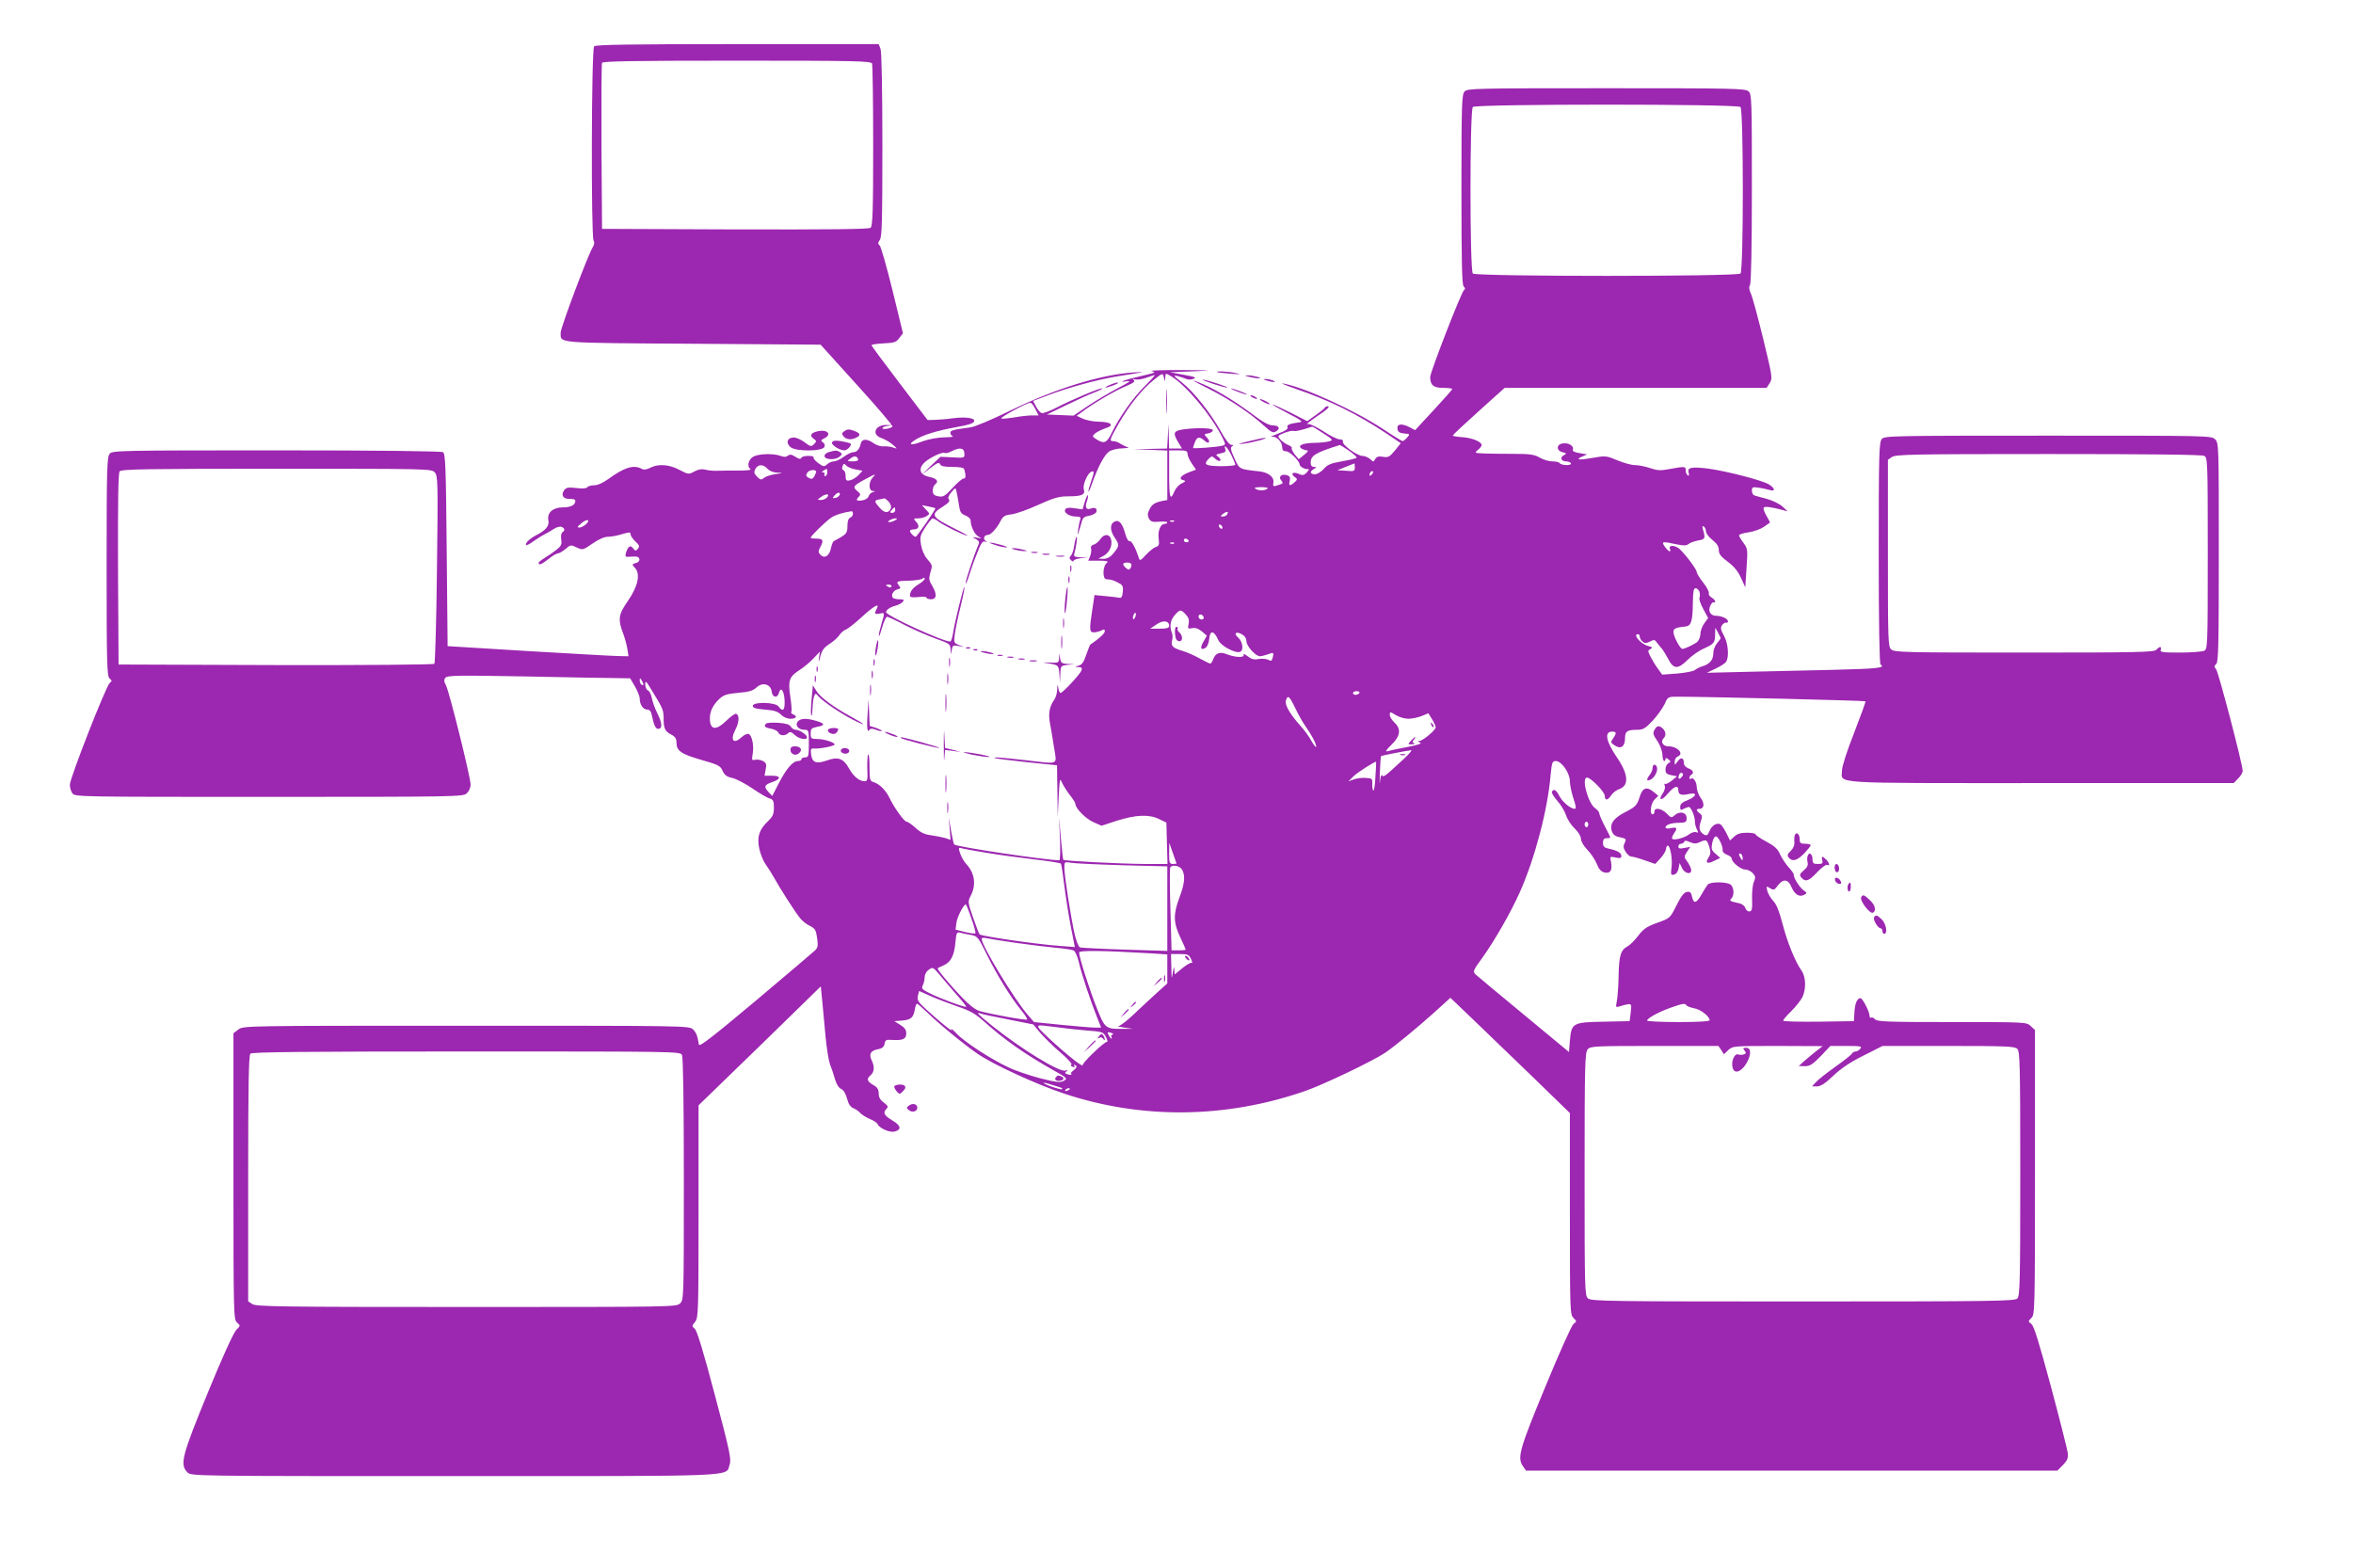 <?xml version="1.0" standalone="no"?>
<!DOCTYPE svg PUBLIC "-//W3C//DTD SVG 20010904//EN"
 "http://www.w3.org/TR/2001/REC-SVG-20010904/DTD/svg10.dtd">
<svg version="1.0" xmlns="http://www.w3.org/2000/svg"
 width="1280pt" height="853pt" viewBox="0 0 1280 853"
 preserveAspectRatio="xMidYMid meet">
<g transform="translate(0,853) scale(0.1,-0.1)"
fill="#9c27b0" stroke="none">
<path d="M3232 8278 c-15 -15 -17 -1034 -3 -1057 6 -9 4 -22 -4 -35 -25 -38
-175 -438 -175 -465 1 -59 -43 -56 717 -61 l697 -5 198 -219 c109 -120 196
-222 193 -226 -7 -11 -55 -19 -55 -9 0 4 12 10 28 12 l27 4 -30 1 c-64 3 -87
-52 -30 -71 17 -6 44 -21 60 -35 28 -24 29 -25 5 -17 -14 5 -38 8 -53 7 -16
-2 -42 7 -58 19 -34 24 -62 22 -67 -6 -6 -28 -21 -45 -41 -45 -10 0 -32 -11
-51 -25 -19 -14 -43 -25 -54 -25 -11 0 -27 -7 -37 -16 -16 -14 -20 -14 -48 7
-17 12 -28 26 -25 31 3 4 -10 8 -30 8 -19 0 -36 -5 -38 -12 -3 -7 -13 -5 -31
7 -21 13 -30 15 -41 6 -10 -8 -21 -8 -40 -1 -37 14 -116 12 -146 -3 -28 -14
-39 -55 -18 -68 8 -6 -18 -9 -67 -9 -44 0 -96 0 -115 -1 -19 -1 -48 2 -63 6
-19 5 -38 2 -60 -10 -31 -17 -33 -16 -81 9 -56 30 -116 34 -159 11 -21 -10
-34 -12 -47 -5 -43 23 -93 8 -181 -56 -29 -21 -58 -34 -77 -34 -17 0 -34 -5
-37 -11 -4 -6 -26 -8 -59 -4 -41 5 -55 3 -65 -9 -22 -27 -9 -51 27 -50 19 1
32 -3 32 -10 0 -23 -24 -36 -67 -36 -55 0 -88 -29 -80 -70 7 -30 -14 -56 -69
-83 -32 -17 -60 -44 -52 -52 3 -3 20 6 39 20 19 13 45 30 59 37 14 7 37 20 52
30 14 10 33 15 42 12 19 -7 21 -20 5 -30 -6 -4 -9 -20 -6 -39 4 -27 0 -35 -26
-56 -18 -14 -47 -34 -64 -44 -18 -11 -33 -23 -33 -27 0 -15 17 -8 55 22 21 17
44 30 51 30 7 0 25 11 41 24 26 23 29 23 60 8 32 -15 34 -15 86 21 33 23 65
37 84 37 16 0 51 6 76 14 41 12 47 12 47 0 0 -8 12 -26 26 -39 22 -21 25 -27
14 -40 -11 -14 -14 -13 -26 2 -14 20 -28 12 -39 -25 -6 -22 -4 -23 31 -20 29
2 39 -1 42 -13 2 -10 -6 -19 -19 -22 -22 -6 -22 -7 -5 -26 31 -34 17 -100 -39
-181 -52 -75 -55 -99 -22 -185 8 -22 17 -57 20 -77 l6 -38 -52 1 c-29 0 -250
13 -492 27 l-440 27 -5 523 c-4 450 -7 524 -20 532 -9 6 -362 10 -906 10 -850
0 -892 -1 -907 -18 -15 -17 -17 -74 -17 -614 0 -532 2 -597 16 -609 14 -11 14
-14 1 -24 -19 -14 -217 -518 -217 -554 0 -15 6 -36 14 -47 14 -19 37 -19 1069
-19 1023 0 1056 1 1076 19 12 11 21 31 21 48 0 39 -116 506 -134 540 -11 20
-12 30 -3 41 11 13 67 14 442 7 237 -5 460 -9 497 -9 l66 -1 26 -44 c14 -25
26 -54 26 -66 0 -32 18 -60 40 -60 13 0 21 -9 25 -27 12 -58 21 -78 35 -78 24
0 23 30 -3 82 -13 26 -27 64 -31 85 -4 20 -13 39 -21 42 -8 3 -15 18 -15 33 0
23 5 19 36 -33 59 -96 64 -107 64 -151 0 -56 7 -71 41 -89 22 -11 29 -22 29
-44 0 -45 25 -62 136 -94 92 -26 103 -32 115 -60 11 -23 23 -32 52 -38 20 -4
70 -30 110 -57 39 -27 82 -52 95 -55 18 -6 22 -14 22 -50 0 -34 -6 -48 -31
-72 -49 -46 -62 -86 -49 -149 6 -30 22 -69 35 -87 13 -18 34 -51 46 -73 28
-51 111 -182 140 -218 12 -16 37 -36 55 -44 28 -14 33 -22 39 -66 6 -41 4 -52
-11 -67 -11 -10 -156 -134 -324 -275 -229 -192 -306 -252 -308 -238 -8 49 -14
65 -32 83 -20 20 -39 20 -1234 20 -1212 0 -1213 0 -1240 -21 l-26 -20 0 -778
c0 -757 1 -778 19 -795 20 -18 19 -18 -3 -40 -14 -13 -75 -145 -155 -341 -142
-346 -154 -392 -111 -435 20 -20 33 -20 1450 -20 1577 0 1476 -4 1499 62 10
29 2 70 -80 378 -61 232 -97 350 -109 361 -17 14 -17 16 1 38 18 22 19 52 19
601 l0 577 333 323 332 324 8 -80 c4 -43 12 -131 18 -194 6 -63 17 -131 24
-150 8 -19 20 -55 27 -80 8 -28 21 -49 34 -54 13 -6 25 -26 32 -53 8 -30 19
-46 35 -52 13 -5 29 -17 37 -26 8 -9 31 -23 51 -32 21 -8 40 -21 43 -28 8 -22
66 -47 91 -41 41 10 37 33 -11 61 -45 27 -53 42 -31 64 10 10 7 16 -15 33 -20
14 -28 29 -28 49 0 23 -7 34 -30 47 -33 19 -37 33 -16 51 22 18 25 46 9 80
-18 37 -8 56 36 64 21 4 30 13 33 29 3 20 8 23 38 21 60 -4 80 4 80 35 0 20
-9 32 -33 47 l-32 20 40 3 c50 4 63 15 71 58 3 19 9 34 12 34 4 0 27 -20 52
-44 64 -63 204 -178 280 -230 85 -58 320 -166 468 -215 423 -141 880 -136
1312 14 101 35 372 165 435 208 53 36 177 138 268 220 l87 79 113 -108 c61
-59 208 -200 325 -313 l212 -206 0 -547 c0 -528 1 -549 19 -567 19 -19 19 -20
1 -33 -10 -7 -78 -158 -154 -343 -142 -343 -154 -386 -120 -433 l15 -22 1445
0 1446 0 30 30 c25 26 29 37 26 68 -3 20 -44 183 -92 362 -64 237 -92 329
-106 338 -18 13 -18 14 1 33 18 18 19 42 19 792 l0 774 -23 21 c-23 22 -26 22
-429 22 -347 0 -407 2 -418 15 -7 8 -16 12 -21 9 -5 -3 -9 2 -9 11 0 21 -38
95 -49 95 -18 0 -30 -27 -33 -75 l-3 -50 -192 -3 c-106 -1 -193 1 -193 6 0 4
20 28 45 52 24 24 51 58 60 76 21 45 19 110 -5 144 -35 49 -79 159 -104 257
-17 65 -32 104 -50 122 -13 14 -28 39 -32 54 -6 28 -6 28 15 15 20 -12 24 -10
42 15 29 38 57 35 74 -8 18 -41 43 -57 69 -43 17 9 17 11 -3 25 -21 14 -57 72
-53 85 1 4 -11 21 -27 39 -16 17 -37 49 -47 70 -13 31 -31 47 -76 71 -32 17
-58 35 -58 39 0 5 -21 9 -47 9 -34 0 -53 -6 -69 -21 l-23 -21 -20 40 c-11 22
-25 43 -31 47 -19 12 -48 -5 -60 -35 -10 -24 -16 -28 -30 -20 -25 14 -31 35
-18 71 9 27 8 34 -5 44 -21 15 -22 25 -2 25 26 0 29 30 6 60 -11 16 -21 42
-21 58 0 30 -21 58 -33 45 -4 -3 -7 -1 -7 5 0 6 5 14 10 17 17 11 11 25 -15
35 -15 6 -25 17 -25 29 0 30 -17 34 -34 9 -16 -22 -16 -22 -16 -1 0 11 7 23
15 27 39 14 2 56 -50 56 -28 0 -44 25 -26 43 15 15 14 36 -3 53 -20 19 -33 18
-46 -7 -10 -17 -7 -27 15 -59 15 -21 27 -54 28 -74 1 -20 5 -36 10 -36 4 0 7
5 7 11 0 8 5 7 16 -2 14 -11 14 -13 0 -21 -9 -5 -16 -20 -16 -34 0 -20 6 -26
32 -31 l31 -6 -28 -23 c-16 -13 -32 -21 -37 -18 -4 3 -5 -2 -2 -11 4 -8 -1
-27 -11 -41 -27 -41 -6 -42 28 -1 35 41 57 48 57 18 0 -24 16 -30 58 -20 47
10 42 -14 -8 -34 -29 -11 -40 -21 -40 -37 0 -17 3 -19 19 -10 11 5 23 10 28
10 12 0 33 -50 33 -78 0 -13 5 -33 11 -44 9 -18 9 -20 -4 -15 -9 3 -26 -2 -39
-12 -24 -19 -82 -34 -91 -24 -4 3 0 15 8 27 22 31 18 38 -15 31 -17 -4 -30 -2
-30 3 0 15 31 26 75 26 36 1 40 4 40 26 0 31 -38 40 -65 15 -17 -15 -20 -15
-43 9 -29 29 -67 35 -67 11 0 -8 -4 -15 -10 -15 -18 0 -10 60 10 80 l21 21
-23 19 c-40 34 -63 26 -79 -27 -14 -44 -21 -51 -74 -79 -68 -34 -91 -67 -76
-108 7 -18 20 -27 45 -31 32 -7 34 -9 24 -31 -9 -18 -7 -29 6 -49 9 -14 23
-25 31 -25 9 0 41 -9 72 -20 l57 -20 29 31 c16 18 29 40 30 50 1 11 5 19 9 19
14 0 27 -73 21 -118 -5 -39 -4 -44 13 -40 12 2 21 15 25 33 l6 30 13 -27 c14
-30 50 -38 50 -12 0 9 -9 29 -20 45 -20 27 -20 29 -3 55 l18 27 -33 -6 c-24
-5 -32 -3 -32 8 0 8 6 15 14 15 8 0 16 5 18 11 2 7 12 7 31 -2 21 -9 33 -10
52 -1 37 17 40 16 53 -24 9 -29 8 -41 -4 -59 -19 -30 -8 -37 31 -18 l33 16
-25 22 c-22 18 -25 27 -19 58 4 21 13 37 20 37 14 0 40 -55 37 -78 -1 -6 10
-17 24 -22 14 -5 25 -14 25 -20 0 -20 49 -60 73 -60 13 0 32 -9 42 -20 15 -17
16 -24 6 -47 -7 -15 -11 -56 -10 -92 2 -54 0 -67 -13 -69 -9 -2 -19 6 -23 17
-3 12 -18 24 -33 27 -52 11 -56 14 -44 26 19 19 14 66 -7 78 -27 14 -108 13
-121 -2 -6 -7 -21 -31 -33 -52 -28 -50 -43 -55 -52 -16 -5 25 -11 31 -28 28
-16 -2 -32 -23 -57 -73 -35 -70 -35 -70 -105 -95 -57 -21 -75 -33 -103 -70
-19 -25 -45 -51 -58 -58 -38 -20 -47 -50 -49 -162 -1 -58 -6 -120 -10 -138 -6
-30 -5 -33 11 -28 72 21 71 22 65 -31 l-6 -48 -141 -3 c-169 -3 -176 -7 -184
-104 l-5 -61 -245 203 c-135 111 -253 210 -263 219 -16 16 -14 21 37 91 69 97
152 242 203 355 81 181 152 447 168 638 7 70 9 77 29 77 31 -1 76 -65 76 -110
0 -20 9 -62 19 -93 14 -40 16 -57 8 -57 -24 0 -68 38 -85 71 -16 33 -33 41
-40 20 -2 -5 12 -27 30 -48 19 -21 40 -56 47 -78 7 -22 28 -54 47 -72 20 -19
34 -42 34 -56 0 -14 15 -39 35 -60 19 -19 42 -54 51 -76 11 -29 24 -43 41 -47
32 -8 45 10 37 55 -7 33 -6 33 25 26 25 -5 31 -3 31 9 0 17 -24 30 -72 40 -22
5 -28 12 -28 31 0 18 5 25 20 25 11 0 20 2 20 4 0 2 -13 30 -30 61 -16 31 -30
63 -30 70 0 7 -10 19 -22 28 -39 25 -77 167 -45 167 21 0 97 -78 97 -100 0
-27 16 -25 35 4 9 14 29 29 45 34 53 19 48 82 -15 173 -59 87 -69 139 -25 139
24 0 25 -8 5 -37 -15 -21 -14 -23 10 -39 33 -21 55 -5 55 41 0 37 12 45 68 45
30 0 43 8 82 49 25 27 54 68 65 90 18 41 18 41 74 41 144 0 1016 -21 1019 -25
2 -2 -26 -79 -62 -172 -39 -99 -66 -183 -66 -205 0 -73 -87 -68 1081 -68
l1050 0 24 25 c14 13 25 32 25 41 0 35 -132 539 -145 554 -11 12 -11 17 1 28
12 11 14 109 14 607 0 582 0 595 -20 615 -20 20 -33 20 -908 20 -848 0 -890
-1 -905 -18 -15 -17 -17 -74 -17 -620 0 -390 4 -603 10 -607 29 -18 -14 -23
-262 -29 -150 -3 -365 -8 -478 -11 l-205 -5 48 23 c26 12 52 29 57 37 17 27
11 101 -12 142 -17 31 -20 43 -11 56 6 9 16 16 22 15 6 -2 11 1 11 7 0 14 -35
30 -64 30 -32 0 -47 27 -31 57 6 13 15 20 18 16 4 -3 7 -1 7 5 0 6 -9 16 -20
22 -10 6 -17 16 -14 23 2 7 -11 33 -31 58 -19 24 -35 50 -35 57 0 14 -60 95
-93 125 -24 22 -62 23 -53 2 9 -23 -7 -17 -27 10 -21 30 -15 31 63 14 39 -8
54 -8 66 2 8 7 32 15 52 19 38 6 40 11 26 59 -5 17 -4 22 4 17 7 -4 12 -16 12
-26 0 -11 16 -32 35 -47 25 -20 35 -36 35 -55 0 -21 11 -36 49 -64 35 -26 56
-53 72 -88 l23 -51 7 105 c7 101 6 106 -17 137 -13 17 -24 36 -24 41 0 5 23
12 51 16 28 4 65 17 83 29 17 12 32 23 34 23 2 1 -7 18 -18 37 -12 20 -19 40
-16 45 5 9 41 4 106 -13 l25 -7 -28 26 c-15 14 -53 33 -85 42 -31 8 -63 17
-69 19 -7 3 -13 14 -13 26 0 19 4 21 38 16 20 -3 47 -9 60 -13 30 -9 28 10 -4
30 -32 22 -235 74 -333 87 -90 11 -114 6 -105 -23 4 -14 2 -18 -5 -14 -6 4
-11 16 -11 27 0 22 -3 23 -85 8 -52 -10 -69 -9 -110 5 -27 9 -64 16 -82 16
-19 0 -61 12 -95 26 -56 24 -66 25 -123 15 -83 -15 -109 -13 -71 4 l30 13 -41
7 c-28 4 -40 11 -37 19 7 19 -21 38 -53 34 -37 -4 -39 -39 -3 -48 23 -6 24 -7
6 -17 -22 -12 -13 -33 14 -33 10 0 22 -4 25 -10 4 -6 -6 -10 -24 -10 -16 0
-33 5 -36 10 -3 6 -21 10 -40 10 -19 0 -49 9 -68 20 -29 17 -52 21 -138 21
-57 0 -130 1 -162 2 -56 2 -57 3 -38 19 12 9 21 21 21 27 0 18 -54 40 -108 43
-29 2 -51 6 -49 9 1 4 65 64 142 133 l140 126 712 0 713 0 17 26 c16 26 15 33
-36 243 -29 119 -59 229 -67 245 -9 19 -11 34 -4 46 6 12 10 215 10 528 0 480
-1 510 -18 525 -17 16 -85 17 -774 17 -719 0 -756 -1 -771 -18 -15 -17 -17
-68 -17 -533 0 -397 3 -518 12 -527 9 -9 10 -15 2 -20 -14 -9 -184 -447 -184
-473 0 -44 18 -59 70 -59 28 0 50 -3 50 -6 0 -4 -45 -55 -101 -115 l-101 -109
-28 15 c-44 23 -72 20 -68 -7 2 -18 11 -24 36 -26 33 -3 33 -4 16 -23 -9 -10
-20 -19 -24 -19 -3 0 -51 29 -105 65 -155 103 -432 229 -545 249 -19 4 10 -9
65 -28 190 -65 338 -138 503 -248 l72 -49 -32 -40 c-29 -35 -37 -39 -65 -34
-24 4 -34 1 -42 -12 -9 -17 -10 -17 -28 0 -11 9 -30 17 -42 17 -28 0 -112 61
-106 78 3 7 -4 12 -18 12 -12 0 -53 20 -90 45 -41 26 -75 42 -85 38 -9 -3 11
14 45 37 63 42 83 60 64 60 -5 0 -13 -4 -16 -10 -3 -5 -26 -23 -50 -40 l-44
-31 -90 46 c-50 25 -94 45 -98 44 -5 0 33 -21 82 -47 73 -37 85 -47 65 -49
-56 -8 -72 -14 -66 -28 3 -9 -12 -20 -52 -34 -31 -12 -47 -19 -35 -17 26 5 57
-26 58 -57 0 -15 6 -22 21 -22 20 0 74 -53 74 -73 0 -10 29 -26 43 -24 11 3 8
-5 -8 -22 -13 -12 -21 -13 -40 -4 -30 14 -47 1 -23 -16 17 -12 17 -14 0 -30
-26 -22 -33 -20 -26 8 4 19 1 26 -16 31 -29 9 -48 -9 -30 -29 13 -16 13 -16
-33 -30 -10 -3 -13 3 -10 18 6 30 -27 57 -79 62 -108 12 -105 10 -133 71 -20
44 -23 58 -13 65 10 6 9 8 -4 8 -10 0 -32 28 -57 74 -53 96 -147 215 -212 266
-46 36 -49 40 -23 34 16 -4 37 -11 46 -15 9 -5 27 -5 40 0 19 7 10 11 -52 22
l-75 14 125 5 c115 5 109 6 -65 7 -104 0 -176 -2 -160 -6 26 -6 19 -9 -50 -25
-88 -19 -146 -40 -85 -30 27 4 15 -4 -50 -38 -47 -25 -120 -68 -163 -97 l-77
-52 -73 3 -72 3 105 51 c58 28 126 59 153 69 26 10 46 20 43 22 -6 6 -168 -62
-248 -104 -37 -19 -74 -33 -82 -30 -8 3 -22 19 -30 36 l-16 30 79 30 c113 43
273 87 387 105 147 23 155 25 79 20 -183 -13 -429 -90 -672 -209 -98 -48 -190
-87 -215 -90 -96 -13 -108 -16 -108 -30 0 -7 6 -16 13 -18 6 -3 -15 -6 -48 -6
-34 -1 -83 -10 -114 -21 -66 -26 -88 -21 -41 8 41 26 117 49 215 67 79 14 105
23 105 36 0 16 -51 22 -113 14 -34 -5 -80 -8 -101 -9 l-40 -1 -152 200 c-84
110 -153 203 -153 207 -1 4 29 8 65 10 59 3 69 6 86 29 l20 26 -57 234 c-32
129 -63 239 -70 244 -10 9 -10 14 1 30 12 15 14 107 14 516 0 299 -4 508 -10
523 l-10 26 -768 0 c-584 0 -771 -3 -780 -12z m1512 -94 c3 -9 6 -210 6 -449
0 -353 -3 -435 -14 -444 -9 -8 -211 -10 -737 -9 l-724 3 -3 445 c-1 245 0 451
3 458 3 9 159 12 734 12 655 0 729 -2 735 -16z m4724 -236 c17 -17 17 -889 0
-906 -17 -17 -1439 -17 -1456 0 -17 17 -17 889 0 906 17 17 1439 17 1456 0z
m-3129 -1470 c1 23 1 23 32 5 78 -46 216 -209 277 -330 20 -39 20 -42 4 -47
-28 -8 -162 -18 -162 -13 0 3 4 17 10 31 11 30 26 33 52 9 24 -22 36 -8 14 16
-17 19 -17 20 5 23 12 2 24 9 27 16 4 14 -81 17 -162 6 -53 -8 -57 -20 -26
-71 l20 -33 -35 0 -35 0 -2 68 -2 67 -3 -67 -4 -68 -92 -2 -92 -2 93 -3 92 -4
0 -134 0 -135 -27 -5 c-42 -9 -57 -19 -71 -48 -10 -20 -10 -32 -2 -48 10 -17
19 -20 56 -17 24 2 44 0 44 -4 0 -5 -7 -8 -15 -8 -22 0 -38 -39 -32 -81 4 -32
2 -39 -16 -45 -11 -3 -35 -23 -53 -42 -30 -33 -34 -34 -39 -17 -18 56 -40 95
-50 91 -7 -2 -16 14 -23 38 -15 55 -33 79 -55 70 -30 -11 -31 -48 -3 -89 27
-39 26 -47 -13 -92 -12 -14 -30 -23 -48 -23 l-28 1 28 15 c32 18 50 55 41 90
-8 31 -39 31 -59 0 -9 -13 -25 -26 -36 -29 -11 -3 -17 -11 -14 -19 3 -8 1 -27
-4 -41 l-11 -27 58 0 c46 -1 54 -3 42 -13 -22 -18 -23 -87 -2 -88 28 -2 36 -4
65 -19 24 -12 28 -19 25 -49 -2 -25 -7 -35 -17 -33 -8 2 -42 6 -76 9 l-61 6
-12 -79 c-17 -111 -16 -124 9 -124 11 0 29 5 40 10 15 8 19 7 19 -4 0 -12 -30
-39 -79 -73 -2 -1 -12 -26 -22 -55 -13 -39 -24 -55 -41 -59 -23 -7 -23 -7 -1
-8 17 -1 21 -5 16 -18 -6 -20 -103 -123 -114 -123 -4 0 -10 12 -12 28 -3 23
-4 22 -6 -8 0 -20 -8 -46 -17 -58 -26 -37 -32 -76 -22 -128 5 -27 15 -86 22
-131 15 -98 33 -90 -159 -68 -137 15 -171 18 -164 11 2 -2 79 -12 172 -22
l167 -17 2 -141 2 -141 5 110 c5 96 7 106 17 80 7 -16 26 -47 43 -69 17 -21
31 -43 31 -49 0 -24 56 -81 97 -99 l45 -20 86 28 c102 32 174 35 228 8 l39
-19 3 -112 3 -113 -128 0 c-123 1 -433 16 -439 23 -2 1 -7 54 -13 117 l-10
115 5 -117 c3 -65 1 -118 -3 -118 -70 0 -560 73 -572 86 -3 2 -11 37 -18 77
l-12 72 5 -62 5 -62 -28 10 c-15 4 -50 11 -76 15 -36 4 -58 14 -86 40 -21 19
-43 34 -49 34 -13 0 -65 72 -91 125 -21 45 -55 79 -88 90 -21 6 -23 12 -23 82
0 42 -3 73 -7 69 -4 -4 -6 -38 -5 -76 3 -62 1 -70 -15 -70 -28 0 -60 26 -84
69 -31 56 -60 66 -121 44 -59 -21 -81 -11 -86 36 -3 25 0 31 15 29 28 -3 113
13 113 22 0 12 -58 30 -96 30 -31 0 -34 3 -34 30 0 25 4 30 35 36 45 8 44 18
-4 32 -52 16 -86 15 -101 -3 -17 -20 3 -45 36 -45 23 0 24 -3 24 -75 0 -68 -2
-75 -20 -75 -11 0 -20 -4 -20 -10 0 -5 -8 -10 -19 -10 -28 0 -63 -41 -104
-120 l-36 -70 -21 22 c-26 28 -22 39 20 53 50 17 50 35 0 35 l-41 0 6 34 c6
29 3 36 -15 46 -12 7 -31 9 -42 7 -18 -5 -19 -2 -14 29 9 44 -3 104 -21 111
-8 3 -24 -4 -37 -16 -45 -42 -66 -20 -36 39 22 42 23 81 4 87 -6 2 -29 -15
-52 -37 -53 -52 -85 -52 -90 -1 -4 43 12 81 49 117 26 24 41 29 105 35 59 5
79 11 99 29 33 31 78 19 83 -23 4 -32 31 -37 39 -7 10 37 28 14 31 -38 3 -55
-9 -68 -33 -35 -18 24 -140 26 -140 3 0 -11 16 -16 65 -20 50 -4 70 -10 88
-27 13 -14 34 -23 52 -23 32 0 40 14 14 24 -8 3 -13 10 -9 15 3 5 0 42 -6 82
-13 86 -6 108 49 143 22 14 56 42 76 63 l36 38 -5 -35 c-3 -28 -2 -27 7 8 9
34 20 49 49 68 21 13 46 35 55 49 9 13 25 27 35 30 11 4 48 33 82 64 68 63
105 85 87 51 -15 -28 -13 -33 15 -28 29 6 29 7 10 -56 -8 -27 -15 -56 -14 -65
0 -9 8 11 17 44 10 33 22 60 27 60 6 0 51 -21 100 -47 50 -25 125 -58 168 -73
73 -26 77 -29 78 -59 2 -31 2 -31 6 -3 4 26 7 28 36 23 l32 -6 -29 11 c-27 11
-28 14 -22 58 3 25 17 93 31 150 14 57 24 106 21 108 -4 5 -52 -189 -62 -254
-4 -24 -10 -43 -15 -43 -40 0 -349 141 -349 160 0 12 23 28 52 35 15 4 32 13
39 21 9 11 6 14 -19 14 -17 0 -33 4 -36 9 -10 15 4 39 26 45 18 4 19 7 8 21
-18 22 -11 25 56 26 32 1 65 6 72 11 8 7 12 7 12 0 0 -6 -15 -20 -34 -31 -32
-20 -46 -39 -46 -63 0 -7 17 -9 45 -6 25 3 45 2 45 -3 0 -5 11 -9 25 -9 31 0
33 29 5 75 -16 26 -18 38 -10 66 13 45 14 43 -17 79 -16 19 -29 51 -33 78 -7
41 -4 51 24 94 17 26 35 48 39 48 5 0 21 -8 35 -19 35 -24 120 -66 152 -75 14
-4 -16 13 -66 38 -130 65 -136 76 -62 122 28 18 37 29 30 37 -7 8 -3 20 13 39
23 27 23 27 28 5 3 -12 9 -44 13 -71 6 -42 11 -50 35 -60 16 -6 29 -18 29 -27
0 -32 22 -77 43 -88 20 -11 20 -11 -8 -6 -28 4 -29 4 -7 -7 15 -8 21 -17 16
-27 -27 -64 -74 -206 -71 -214 1 -5 9 10 16 34 7 24 26 79 43 121 23 61 33 76
46 72 13 -5 14 -4 3 4 -15 11 -7 32 13 32 16 0 49 36 69 76 14 26 23 32 60 36
24 3 89 26 146 52 86 39 113 46 164 46 72 0 92 9 83 38 -8 23 20 88 41 96 17
7 16 -2 -2 -54 -8 -23 -15 -48 -14 -54 0 -6 9 13 19 42 33 93 68 159 94 176
14 9 47 17 73 17 26 1 39 4 28 6 -11 3 -29 12 -40 19 -11 8 -27 14 -37 14 -25
0 -23 6 25 91 57 101 130 192 192 241 50 40 50 40 56 16 l7 -23 1 23z m-114
-51 c-64 -64 -134 -164 -176 -249 -27 -57 -42 -64 -81 -40 -27 17 -28 19 -11
34 10 8 35 21 56 28 52 16 34 35 -36 36 -29 0 -67 8 -86 16 l-34 16 44 32 c62
45 171 108 230 132 36 15 46 24 37 30 -9 7 -7 8 7 4 11 -3 38 1 60 9 22 8 43
14 47 15 3 0 -22 -28 -57 -63z m-593 -122 l18 -35 -38 0 c-21 0 -64 -5 -96
-11 -31 -5 -63 -8 -69 -6 -12 4 138 86 158 86 6 0 18 -15 27 -34z m1566 -132
c54 -35 56 -37 32 -44 -14 -4 -50 -8 -80 -8 -64 -1 -94 -15 -70 -31 8 -5 22
-10 30 -10 9 0 4 -9 -15 -24 l-30 -24 -22 26 c-11 15 -19 30 -16 35 2 4 -6 11
-19 16 -13 5 -31 18 -42 29 -18 21 -18 21 20 37 21 8 44 13 50 11 11 -4 42 3
102 23 2 1 29 -16 60 -36z m138 -93 c24 -17 44 -34 44 -39 0 -4 -35 -13 -77
-20 -63 -11 -81 -18 -102 -42 -14 -16 -36 -29 -48 -29 -27 0 -30 15 -5 29 16
10 16 10 0 11 -12 0 -18 8 -18 23 0 39 25 54 158 96 2 1 23 -13 48 -29z m-638
-25 c12 -25 22 -49 22 -53 0 -5 -36 -8 -80 -8 -83 1 -96 9 -64 41 15 15 18 15
35 -1 11 -10 22 -14 27 -10 4 4 -1 13 -11 21 -16 11 -14 13 14 19 22 4 30 10
25 21 -13 35 12 11 32 -30z m-1452 9 c2 -25 1 -26 -64 -22 l-66 3 -51 -48 -50
-49 46 36 c38 29 48 33 53 21 4 -11 21 -15 66 -15 40 0 62 -4 65 -12 10 -31 9
-53 -2 -51 -6 2 -33 -21 -60 -50 -42 -46 -52 -52 -78 -47 -23 4 -30 10 -31 30
-1 14 6 30 14 36 21 16 7 32 -34 40 -47 9 -60 40 -30 73 24 27 102 65 115 57
5 -3 22 1 37 9 45 23 69 19 70 -11z m1214 -3 c0 -10 10 -33 23 -52 l23 -34
-40 -15 c-43 -17 -57 -36 -29 -42 15 -4 14 -7 -9 -18 -15 -7 -32 -26 -39 -42
-23 -56 -29 -38 -29 91 l0 131 50 0 c42 0 50 -3 50 -19z m5531 -11 c18 -10 19
-27 19 -530 0 -503 -1 -520 -19 -530 -11 -5 -70 -10 -131 -10 -96 0 -111 2
-106 15 3 8 2 15 -3 15 -5 0 -14 -7 -21 -15 -11 -13 -103 -15 -718 -15 -642 0
-707 1 -724 17 -17 15 -18 45 -18 524 l0 508 22 15 c20 14 117 16 851 16 552
0 835 -3 848 -10z m-7323 -18 c2 -8 -8 -12 -30 -12 -31 1 -32 1 -13 15 21 17
37 15 43 -3z m-12 -56 l36 -7 -22 -24 c-12 -12 -32 -25 -46 -28 -21 -4 -24 0
-24 24 0 15 -5 29 -12 31 -7 3 -9 12 -5 22 6 15 9 16 21 3 8 -8 31 -18 52 -21z
m2714 11 c0 -20 -4 -22 -47 -18 l-48 3 45 18 c25 10 46 18 48 19 1 1 2 -9 2
-22z m-3195 -7 c11 -12 32 -21 54 -21 33 -2 32 -2 -10 -8 -26 -4 -54 -13 -63
-21 -15 -12 -20 -11 -38 7 -16 17 -18 24 -9 42 15 26 42 27 66 1z m-1810 -20
c17 -19 18 -47 12 -526 -3 -279 -10 -511 -14 -515 -5 -5 -383 -8 -864 -7
l-854 3 -3 519 c-1 375 1 523 9 532 10 12 155 14 854 14 830 0 842 0 860 -20z
m2075 3 c0 -2 -5 -13 -10 -24 -9 -15 -15 -17 -30 -9 -16 9 -18 14 -8 29 9 16
48 19 48 4z m60 -3 c0 -11 -5 -20 -11 -20 -5 0 -7 5 -4 10 3 6 0 10 -7 10 -9
0 -9 3 2 10 20 13 20 13 20 -10z m2962 -12 c-7 -7 -12 -8 -12 -2 0 14 12 26
19 19 2 -3 -1 -11 -7 -17z m-2715 -16 c-23 -25 -22 -72 1 -73 16 -1 16 -2 0
-6 -9 -2 -20 -13 -23 -23 -3 -10 -18 -20 -35 -22 -32 -5 -37 1 -17 21 10 10 8
16 -10 30 -26 22 -21 29 42 63 60 32 63 33 42 10z m2149 -59 c-11 -12 -47 -14
-64 -3 -13 7 -6 9 27 10 24 0 41 -3 37 -7z m-2328 -35 c-3 -7 -13 -15 -24 -17
-16 -3 -17 -1 -5 13 16 19 34 21 29 4z m-68 -13 c-7 -8 -22 -15 -34 -15 -21 1
-21 1 -2 15 27 21 53 20 36 0z m335 -25 c9 -10 15 -26 11 -35 -11 -28 -34 -28
-60 2 -31 35 -32 41 -3 46 12 2 25 5 28 6 3 0 14 -8 24 -19z m253 -35 c4 -4
-100 -155 -107 -155 -10 0 -31 22 -31 32 0 4 9 8 19 8 29 0 36 18 15 41 -16
18 -16 19 10 19 14 0 35 5 46 12 19 12 19 13 -3 36 l-22 24 35 -7 c19 -4 36
-8 38 -10z m-218 -10 c0 -8 -7 -15 -16 -15 -14 0 -14 3 -4 15 7 8 14 15 16 15
2 0 4 -7 4 -15z m-230 -20 c0 -9 -7 -18 -15 -21 -10 -4 -15 -20 -15 -45 0 -34
-5 -42 -32 -59 -18 -11 -37 -21 -41 -23 -5 -1 -12 -18 -16 -36 -8 -44 -34 -62
-57 -40 -14 15 -14 19 0 46 18 35 13 43 -26 43 -15 0 -28 2 -28 5 0 9 85 92
113 110 24 15 59 26 110 34 4 0 7 -6 7 -14z m2035 -4 c-3 -6 -14 -11 -23 -11
-15 1 -15 2 2 15 21 16 32 13 21 -4z m-1805 -31 c-8 -5 -22 -10 -30 -10 -13 0
-13 1 0 10 8 5 22 10 30 10 13 0 13 -1 0 -10z m-1670 -4 c0 -12 -33 -36 -48
-36 -14 1 -12 5 7 20 21 19 41 26 41 16z m3187 -2 c-3 -3 -12 -4 -19 -1 -8 3
-5 6 6 6 11 1 17 -2 13 -5z m263 -35 c0 -6 -4 -7 -10 -4 -5 3 -10 11 -10 16 0
6 5 7 10 4 6 -3 10 -11 10 -16z m-185 -69 c3 -5 -1 -10 -9 -10 -9 0 -16 5 -16
10 0 6 4 10 9 10 6 0 13 -4 16 -10z m-78 -16 c-3 -3 -12 -4 -19 -1 -8 3 -5 6
6 6 11 1 17 -2 13 -5z m-233 -112 c2 -4 1 -14 -4 -22 -7 -11 -11 -11 -24 -1
-9 8 -16 17 -16 22 0 11 37 12 44 1z m-1304 -122 c0 -5 -7 -7 -15 -4 -8 4 -15
8 -15 10 0 2 7 4 15 4 8 0 15 -4 15 -10z m4395 -30 c3 -11 3 -25 0 -31 -4 -6
5 -33 20 -61 l27 -50 -21 -29 c-11 -15 -21 -41 -21 -57 0 -16 -8 -35 -17 -44
-18 -14 -68 -38 -81 -38 -12 0 -45 62 -48 87 -3 23 7 29 66 35 30 4 38 28 39
131 1 60 4 77 15 77 8 0 17 -9 21 -20z m-2795 -122 c16 -17 20 -31 16 -52 -6
-26 -4 -28 20 -23 18 3 34 -3 52 -18 l27 -23 -18 -32 c-21 -35 -15 -50 11 -34
10 6 18 27 20 48 4 50 26 47 50 -7 13 -31 93 -73 118 -63 21 8 14 57 -11 78
-26 22 -12 35 20 18 16 -9 25 -22 25 -37 0 -27 50 -83 74 -83 8 0 27 5 42 10
32 13 35 11 27 -18 -4 -18 -9 -20 -24 -11 -11 5 -34 7 -52 4 -25 -5 -39 -1
-60 15 -15 12 -25 15 -22 8 7 -17 -46 -15 -91 3 -38 15 -61 7 -74 -26 -5 -14
-12 -25 -16 -25 -4 0 -30 13 -58 28 -28 16 -71 35 -96 42 -52 16 -61 26 -54
57 4 13 3 31 -1 40 -14 34 -9 69 15 96 29 33 33 33 60 5z m-274 -14 c-4 -9 -9
-15 -11 -12 -3 3 -3 13 1 22 4 9 9 15 11 12 3 -3 3 -13 -1 -22z m372 -2 c2 -7
-3 -12 -12 -12 -9 0 -16 7 -16 16 0 17 22 14 28 -4z m-188 -47 c0 -11 -13 -15
-51 -15 l-52 0 34 23 c36 25 69 21 69 -8z m3000 -66 c0 -3 -9 -16 -20 -29 -11
-13 -20 -37 -20 -55 0 -35 -20 -58 -60 -70 -14 -4 -32 -13 -40 -20 -8 -7 -52
-15 -97 -19 l-81 -6 -23 32 c-13 17 -31 47 -40 65 -16 31 -16 34 -1 42 14 8
12 11 -13 17 -39 10 -85 64 -55 64 6 0 10 -6 10 -14 0 -7 7 -19 15 -26 13 -11
20 -10 41 0 22 12 26 11 39 -8 9 -11 21 -27 28 -34 6 -8 21 -32 32 -53 28 -56
53 -57 105 -5 23 23 63 51 89 62 55 25 61 32 61 78 l1 35 14 -25 c8 -14 14
-28 15 -31z m-5860 -252 c0 -5 -4 -5 -10 -2 -5 3 -10 14 -10 23 0 15 2 15 10
2 5 -8 10 -19 10 -23z m3895 -47 c-3 -5 -13 -10 -21 -10 -8 0 -14 5 -14 10 0
6 9 10 21 10 11 0 17 -4 14 -10z m-349 -82 c16 -34 41 -78 55 -98 33 -46 59
-95 59 -112 0 -7 -12 7 -26 31 -13 25 -40 61 -59 82 -58 64 -87 115 -80 138
10 33 19 25 51 -41z m615 -58 c20 0 53 7 73 15 l36 15 20 -32 c11 -18 20 -38
20 -44 0 -16 -70 -74 -89 -75 -12 0 -11 -2 3 -8 14 -5 -7 -13 -70 -25 -49 -9
-98 -20 -108 -23 -12 -3 -3 10 22 34 50 48 56 87 17 123 -14 13 -25 32 -25 42
0 17 2 17 33 -2 17 -11 48 -20 68 -20z m-24 -218 c-105 -97 -111 -102 -118
-90 -4 7 -10 -8 -12 -32 -2 -25 -3 -5 -1 44 2 49 5 91 7 93 4 3 132 28 164 32
6 0 -12 -21 -40 -47z m-155 -100 c-2 -46 -8 -79 -12 -72 -4 6 -6 23 -5 39 1
25 -2 27 -35 29 -20 2 -50 -2 -66 -8 l-29 -11 27 27 c20 21 118 83 124 80 1
-1 -1 -39 -4 -84z m1667 2 c-14 -18 -24 -11 -15 11 3 9 11 13 16 10 8 -5 7
-11 -1 -21z m-509 -259 c0 -8 -4 -15 -10 -15 -5 0 -10 7 -10 15 0 8 5 15 10
15 6 0 10 -7 10 -15z m-2240 -212 c0 -2 -9 -3 -20 -3 -18 0 -20 7 -20 58 l1
57 19 -55 c11 -30 19 -56 20 -57z m-1035 58 c66 -11 183 -27 260 -36 77 -9
143 -19 146 -23 3 -4 11 -55 18 -114 7 -58 23 -159 35 -223 l23 -117 -91 7
c-122 9 -417 52 -427 62 -4 4 -20 46 -36 93 -29 84 -29 85 -11 120 29 57 20
120 -24 168 -12 12 -27 38 -34 57 -11 32 -10 35 5 31 9 -3 70 -14 136 -25z
m4115 -29 c0 -15 -2 -15 -10 -2 -13 20 -13 33 0 25 6 -3 10 -14 10 -23z
m-3372 -39 l242 -6 0 -230 0 -230 -231 7 c-127 4 -237 10 -244 12 -8 3 -21 37
-30 76 -20 91 -55 313 -55 357 0 33 0 34 38 27 20 -3 146 -9 280 -13z m323
-25 c18 -33 13 -77 -16 -153 -33 -89 -32 -135 5 -213 17 -35 30 -66 30 -68 0
-2 -17 -4 -38 -4 l-39 0 -6 221 c-4 122 -4 225 -1 230 11 18 53 9 65 -13z
m-1147 -264 c15 -42 25 -78 22 -81 -3 -3 -28 0 -57 7 l-51 13 5 38 c4 31 39
99 51 99 2 0 16 -34 30 -76z m-2 -90 c35 -6 39 -11 87 -108 52 -106 129 -232
188 -304 20 -24 33 -46 30 -48 -6 -6 -193 28 -258 46 -23 7 -56 32 -95 73 -69
72 -139 156 -133 160 2 2 16 8 31 15 39 16 59 53 65 122 5 57 8 61 27 56 12
-3 38 -9 58 -12z m243 -43 c77 -11 176 -23 220 -27 44 -4 87 -10 96 -15 8 -4
21 -33 28 -64 13 -59 65 -215 100 -302 l21 -53 -35 0 c-20 0 -102 7 -183 15
l-147 15 -33 38 c-73 83 -252 378 -252 415 0 5 10 7 23 4 12 -3 85 -15 162
-26z m733 -57 l92 -6 0 -79 0 -79 -47 -42 c-27 -24 -82 -76 -124 -115 -41 -40
-84 -74 -95 -75 -10 0 4 -4 31 -8 l50 -7 -55 0 c-95 -1 -99 1 -142 109 -39 97
-98 281 -98 306 0 13 131 11 388 -4z m221 -31 c7 -16 9 -25 5 -21 -4 4 -27 -8
-51 -28 l-43 -35 -2 28 c-1 19 -3 14 -8 -17 -6 -41 -7 -39 -8 28 l-2 72 48 0
c43 0 50 -3 61 -27z m-1277 -192 c32 -36 56 -66 54 -68 -5 -5 -145 46 -199 74
-41 20 -46 26 -37 43 5 10 10 30 10 44 0 14 9 32 23 41 21 15 23 14 57 -26 19
-24 61 -72 92 -108z m6 -66 c67 -22 96 -38 145 -82 113 -101 222 -177 374
-263 80 -45 82 -47 59 -60 -20 -10 -39 -8 -127 14 -57 15 -135 41 -174 60 -95
44 -239 138 -282 184 -19 20 -32 30 -27 22 10 -18 -46 26 -130 102 -52 47 -58
57 -53 80 l7 27 63 -28 c34 -15 100 -40 145 -56z m3966 6 c3 -5 22 -12 42 -16
35 -6 84 -44 84 -65 0 -6 -58 -10 -170 -10 -93 0 -170 4 -170 8 0 12 59 45
125 69 68 24 82 27 89 14z m-3688 -77 l135 -27 38 -46 c22 -25 70 -73 109
-106 39 -33 66 -63 60 -66 -5 -4 -3 -9 7 -12 10 -5 14 -3 9 5 -5 7 -3 8 6 3
10 -6 8 -12 -9 -27 -13 -10 -20 -18 -15 -18 4 0 5 -2 2 -5 -3 -3 -13 -2 -22 1
-14 5 -15 9 -4 16 9 7 8 8 -6 4 -32 -11 -242 118 -399 244 -76 61 -92 78 -62
66 8 -3 76 -18 151 -32z m426 -60 c85 -6 90 -8 104 -35 8 -16 11 -28 6 -27
-13 4 -141 -120 -133 -128 3 -4 -8 2 -24 13 -50 34 -204 172 -214 191 -9 17
-5 17 81 6 50 -7 131 -16 180 -20z m140 -22 c-7 -2 -10 -8 -6 -13 3 -5 3 -9 0
-9 -3 0 -10 9 -15 19 -9 17 -8 18 11 13 13 -3 17 -7 10 -10z m3311 -84 l15
-23 24 23 c24 22 29 22 269 22 l244 -1 -35 -27 c-19 -15 -48 -39 -65 -54 l-30
-27 33 -1 c28 0 43 10 87 55 l52 55 88 0 c77 0 86 -2 75 -15 -7 -8 -18 -15
-26 -15 -7 0 -17 -6 -21 -13 -4 -7 -45 -39 -90 -71 -45 -32 -92 -69 -104 -82
l-22 -24 27 0 c20 0 45 16 89 58 43 41 94 75 165 110 l103 52 359 0 c313 0
361 -2 374 -16 14 -14 16 -89 16 -679 0 -590 -2 -665 -16 -679 -14 -14 -133
-16 -1166 -16 -1057 0 -1153 1 -1170 17 -17 15 -18 49 -18 676 0 601 2 662 17
679 15 17 40 18 363 18 l348 0 15 -22z m-5653 -27 c6 -13 10 -243 10 -675 0
-643 0 -656 -20 -676 -20 -20 -33 -20 -1163 -20 -1018 0 -1145 2 -1165 16
l-22 15 0 668 c0 505 3 670 12 679 9 9 284 12 1175 12 1139 0 1163 0 1173 -19z
m2011 -162 c19 -6 40 -13 48 -15 8 -3 12 -7 9 -9 -2 -3 -29 4 -59 14 -57 21
-56 29 2 10z m99 -23 c0 -2 -7 -7 -16 -10 -8 -3 -12 -2 -9 4 6 10 25 14 25 6z"/>
<path d="M6344 6345 c0 -60 1 -84 3 -52 2 32 2 81 0 110 -2 29 -3 3 -3 -58z"/>
<path d="M5901 5800 l-12 -41 -43 6 c-30 5 -46 3 -51 -6 -11 -17 22 -39 58
-39 21 0 28 -4 24 -14 -7 -18 -19 -95 -13 -81 3 6 10 29 16 51 9 37 14 43 44
48 19 4 37 13 40 21 6 18 -7 27 -28 19 -26 -10 -36 4 -24 37 6 16 8 32 6 35
-3 2 -10 -14 -17 -36z"/>
<path d="M5844 5565 c-3 -26 -12 -52 -19 -58 -9 -10 -9 -15 2 -25 7 -7 13 -8
13 -3 0 5 17 12 38 14 l37 4 -38 1 c-31 2 -37 5 -33 20 10 34 18 92 13 92 -3
0 -9 -20 -13 -45z"/>
<path d="M5415 5565 c22 -8 49 -13 60 -13 11 0 -2 6 -30 14 -63 17 -84 16 -30
-1z"/>
<path d="M5520 5540 c14 -4 36 -8 50 -8 22 0 22 1 -5 8 -16 4 -39 8 -50 8 -16
0 -15 -2 5 -8z"/>
<path d="M5613 5523 c9 -2 23 -2 30 0 6 3 -1 5 -18 5 -16 0 -22 -2 -12 -5z"/>
<path d="M5673 5513 c9 -2 25 -2 35 0 9 3 1 5 -18 5 -19 0 -27 -2 -17 -5z"/>
<path d="M5748 5503 c12 -2 30 -2 40 0 9 3 -1 5 -23 4 -22 0 -30 -2 -17 -4z"/>
<path d="M5822 5435 c0 -16 2 -22 5 -12 2 9 2 23 0 30 -3 6 -5 -1 -5 -18z"/>
<path d="M5812 5375 c0 -16 2 -22 5 -12 2 9 2 23 0 30 -3 6 -5 -1 -5 -18z"/>
<path d="M5795 5270 c-4 -39 -5 -73 -2 -76 2 -3 8 27 11 67 4 39 5 73 3 76 -3
2 -8 -28 -12 -67z"/>
<path d="M5783 5140 c0 -25 2 -35 4 -22 2 12 2 32 0 45 -2 12 -4 2 -4 -23z"/>
<path d="M5773 5035 c0 -33 2 -45 4 -27 2 18 2 45 0 60 -2 15 -4 0 -4 -33z"/>
<path d="M4765 5010 c-4 -23 -5 -43 -2 -46 2 -3 7 14 11 37 4 23 5 44 2 46 -2
2 -7 -14 -11 -37z"/>
<path d="M5258 5003 c7 -3 16 -2 19 1 4 3 -2 6 -13 5 -11 0 -14 -3 -6 -6z"/>
<path d="M5298 4993 c7 -3 16 -2 19 1 4 3 -2 6 -13 5 -11 0 -14 -3 -6 -6z"/>
<path d="M5350 4980 c14 -4 34 -8 45 -8 16 0 15 2 -5 8 -14 4 -34 8 -45 8 -16
0 -15 -2 5 -8z"/>
<path d="M5428 4963 c6 -2 18 -2 25 0 6 3 1 5 -13 5 -14 0 -19 -2 -12 -5z"/>
<path d="M5761 4949 c-1 -25 -3 -26 -53 -23 -29 1 -39 0 -23 -2 74 -11 74 -11
78 -62 l3 -47 2 47 c2 46 2 47 40 51 l37 4 -37 1 c-32 2 -37 6 -41 30 l-4 27
-2 -26z"/>
<path d="M5163 4925 c0 -22 2 -30 4 -17 2 12 2 30 0 40 -3 9 -5 -1 -4 -23z"/>
<path d="M5483 4953 c9 -2 23 -2 30 0 6 3 -1 5 -18 5 -16 0 -22 -2 -12 -5z"/>
<path d="M4752 4925 c0 -16 2 -22 5 -12 2 9 2 23 0 30 -3 6 -5 -1 -5 -18z"/>
<path d="M5543 4943 c9 -2 23 -2 30 0 6 3 -1 5 -18 5 -16 0 -22 -2 -12 -5z"/>
<path d="M5603 4933 c9 -2 25 -2 35 0 9 3 1 5 -18 5 -19 0 -27 -2 -17 -5z"/>
<path d="M4442 4890 c0 -14 2 -19 5 -12 2 6 2 18 0 25 -3 6 -5 1 -5 -13z"/>
<path d="M4742 4860 c0 -19 2 -27 5 -17 2 9 2 25 0 35 -3 9 -5 1 -5 -18z"/>
<path d="M5153 4835 c0 -27 2 -38 4 -22 2 15 2 37 0 50 -2 12 -4 0 -4 -28z"/>
<path d="M4432 4835 c0 -16 2 -22 5 -12 2 9 2 23 0 30 -3 6 -5 -1 -5 -18z"/>
<path d="M4733 4775 c0 -27 2 -38 4 -22 2 15 2 37 0 50 -2 12 -4 0 -4 -28z"/>
<path d="M4415 4727 c-4 -42 -5 -81 -2 -89 3 -7 6 10 7 37 1 28 5 58 9 68 6
17 8 17 26 -4 26 -28 117 -89 182 -123 82 -41 76 -30 -7 15 -99 54 -168 106
-190 142 l-18 29 -7 -75z"/>
<path d="M5143 4705 c0 -44 2 -61 4 -37 2 23 2 59 0 80 -2 20 -4 1 -4 -43z"/>
<path d="M4720 4654 c-6 -80 -2 -114 9 -95 6 9 15 9 36 1 15 -6 30 -9 32 -6 2
2 -12 9 -31 16 l-35 11 -3 72 -3 72 -5 -71z"/>
<path d="M4168 4594 c-15 -14 -8 -22 26 -28 19 -4 37 -13 40 -21 7 -18 37 -20
54 -3 9 9 17 7 35 -10 23 -22 67 -30 67 -13 0 14 -41 41 -62 41 -9 0 -21 8
-26 17 -7 12 -27 18 -68 21 -33 2 -62 0 -66 -4z"/>
<path d="M5134 4480 c0 -69 1 -104 3 -77 l4 47 42 -5 42 -5 -42 11 -42 10 -4
72 c-1 40 -3 16 -3 -53z"/>
<path d="M4505 4561 c-9 -16 30 -32 43 -19 7 7 12 16 12 20 0 11 -48 10 -55
-1z"/>
<path d="M4835 4535 c17 -8 37 -14 45 -14 8 0 -1 7 -20 14 -46 18 -64 17 -25
0z"/>
<path d="M4901 4515 c7 -7 192 -55 209 -54 8 0 -32 13 -90 29 -107 29 -127 34
-119 25z"/>
<path d="M4300 4451 c0 -25 30 -36 48 -17 19 18 7 36 -24 36 -17 0 -24 -6 -24
-19z"/>
<path d="M4577 4454 c-10 -11 3 -24 24 -24 10 0 19 7 19 15 0 15 -31 21 -43 9z"/>
<path d="M5290 4424 c36 -7 76 -13 90 -12 14 0 -6 6 -45 14 -38 7 -79 13 -90
12 -11 0 9 -6 45 -14z"/>
<path d="M5143 4265 c0 -44 2 -61 4 -37 2 23 2 59 0 80 -2 20 -4 1 -4 -43z"/>
<path d="M5153 4135 c0 -27 2 -38 4 -22 2 15 2 37 0 50 -2 12 -4 0 -4 -28z"/>
<path d="M6392 5083 c2 -27 8 -39 21 -41 22 -4 23 30 2 48 -8 7 -12 16 -9 21
3 5 0 9 -6 9 -7 0 -10 -15 -8 -37z"/>
<path d="M7786 4587 c3 -10 9 -15 12 -12 3 3 0 11 -7 18 -10 9 -11 8 -5 -6z"/>
<path d="M7675 4500 c-18 -19 -17 -20 6 -19 13 0 18 3 11 6 -10 4 -10 8 -1 19
18 22 4 17 -16 -6z"/>
<path d="M7618 4423 c6 -2 18 -2 25 0 6 3 1 5 -13 5 -14 0 -19 -2 -12 -5z"/>
<path d="M6332 3205 c0 -16 2 -22 5 -12 2 9 2 23 0 30 -3 6 -5 -1 -5 -18z"/>
<path d="M6294 3188 l-19 -23 23 19 c12 11 22 21 22 23 0 8 -8 2 -26 -19z"/>
<path d="M6159 3063 c-13 -16 -12 -17 4 -4 16 13 21 21 13 21 -2 0 -10 -8 -17
-17z"/>
<path d="M6114 3018 l-19 -23 23 19 c12 11 22 21 22 23 0 8 -8 2 -26 -19z"/>
<path d="M6452 3316 c7 -8 15 -12 17 -11 5 6 -10 25 -20 25 -5 0 -4 -6 3 -14z"/>
<path d="M5747 2673 c-13 -12 -7 -23 12 -23 26 0 35 16 15 24 -19 7 -19 7 -27
-1z"/>
<path d="M5979 2894 c-11 -14 -11 -16 0 -10 8 5 17 3 22 -5 5 -8 9 -9 9 -4 0
6 -4 16 -9 23 -6 10 -11 9 -22 -4z"/>
<path d="M5924 2838 l-29 -33 33 29 c17 17 32 31 32 33 0 8 -8 1 -36 -29z"/>
<path d="M9490 2815 c10 -12 9 -16 -4 -21 -9 -3 -23 -3 -31 0 -19 7 -39 -38
-30 -71 8 -35 41 -28 70 14 32 48 34 93 4 93 -18 0 -19 -3 -9 -15z"/>
<path d="M6621 6506 c2 -2 36 -6 74 -9 54 -4 61 -4 30 3 -40 9 -112 13 -104 6z"/>
<path d="M6795 6480 c17 -4 39 -8 50 -8 16 0 15 2 -5 8 -14 4 -36 8 -50 8 -22
0 -22 -1 5 -8z"/>
<path d="M6590 6445 c41 -14 80 -24 85 -24 16 1 -88 36 -126 43 -19 3 0 -5 41
-19z"/>
<path d="M6890 6460 c34 -11 60 -11 35 0 -11 5 -29 8 -40 8 -16 0 -15 -2 5 -8z"/>
<path d="M6581 6412 c107 -54 220 -130 293 -196 42 -38 51 -43 67 -33 26 16
18 32 -18 33 -21 0 -55 19 -112 62 -89 67 -194 131 -266 162 -80 34 -64 22 36
-28z"/>
<path d="M6035 6435 c-39 -17 -21 -18 25 0 19 7 28 14 20 14 -8 0 -28 -6 -45
-14z"/>
<path d="M6715 6406 c17 -7 41 -16 55 -20 20 -5 19 -3 -5 8 -16 7 -41 16 -55
20 -20 5 -19 3 5 -8z"/>
<path d="M6810 6370 c8 -5 20 -10 25 -10 6 0 3 5 -5 10 -8 5 -19 10 -25 10 -5
0 -3 -5 5 -10z"/>
<path d="M6870 6345 c14 -8 30 -14 35 -14 6 0 -1 6 -15 14 -14 8 -29 14 -35
14 -5 0 1 -6 15 -14z"/>
<path d="M4594 6185 c-16 -11 -16 -15 -5 -29 15 -18 44 -21 72 -5 24 12 18 24
-20 37 -22 8 -34 7 -47 -3z"/>
<path d="M4445 6183 c-34 -8 -42 -23 -20 -39 18 -13 18 -15 3 -30 -15 -15 -19
-14 -51 10 -18 14 -45 26 -59 26 -36 0 -45 -30 -17 -53 30 -24 174 -23 184 2
4 9 0 20 -9 25 -12 8 -11 12 7 21 46 22 17 52 -38 38z"/>
<path d="M6790 6129 c-57 -14 -64 -17 -28 -13 47 5 147 32 118 32 -8 0 -49 -9
-90 -19z"/>
<path d="M4526 6123 c-5 -13 41 -43 67 -43 17 0 42 28 34 37 -4 3 -27 9 -51
13 -33 5 -46 3 -50 -7z"/>
<path d="M4510 6071 c-14 -4 -25 -13 -25 -21 0 -21 55 -24 80 -6 17 14 18 17
5 26 -17 11 -24 11 -60 1z"/>
<path d="M8990 4353 c0 -10 -7 -27 -15 -37 -21 -28 -19 -39 6 -26 22 12 39 48
32 68 -7 18 -23 15 -23 -5z"/>
<path d="M9765 3990 c-4 -6 -5 -23 -4 -38 2 -18 -4 -35 -20 -51 -18 -18 -20
-25 -10 -37 19 -23 45 -16 83 23 20 21 36 41 36 45 0 4 -13 8 -30 8 -25 0 -30
4 -30 24 0 27 -15 42 -25 26z"/>
<path d="M9834 3875 c-4 -8 -4 -25 -1 -36 4 -15 -2 -28 -21 -44 -23 -20 -24
-25 -13 -39 22 -26 42 -19 87 30 24 25 48 43 54 39 16 -10 12 12 -6 29 -21 21
-27 20 -21 -4 4 -17 0 -20 -24 -20 -24 0 -29 4 -29 24 0 30 -18 44 -26 21z"/>
<path d="M9980 3811 c0 -11 4 -22 9 -25 11 -7 20 14 13 32 -7 19 -22 14 -22
-7z"/>
<path d="M9982 3743 c2 -10 11 -19 21 -21 12 -2 15 1 11 12 -8 22 -36 30 -32
9z"/>
<path d="M10057 3723 c-10 -9 -8 -43 2 -43 5 0 9 11 9 25 0 27 -1 28 -11 18z"/>
<path d="M10125 3650 c-11 -18 48 -95 64 -85 19 11 12 41 -17 68 -31 30 -38
32 -47 17z"/>
<path d="M10195 3540 c-8 -12 21 -60 35 -60 6 0 10 -7 10 -15 0 -8 5 -15 10
-15 20 0 10 56 -13 78 -26 25 -33 27 -42 12z"/>
<path d="M4865 2621 c-4 -8 19 -41 30 -41 2 0 11 7 19 16 20 20 12 34 -19 34
-13 0 -26 -4 -30 -9z"/>
<path d="M4945 2516 c-15 -11 -15 -13 -1 -25 18 -15 46 -8 46 13 0 20 -25 27
-45 12z"/>
</g>
</svg>
